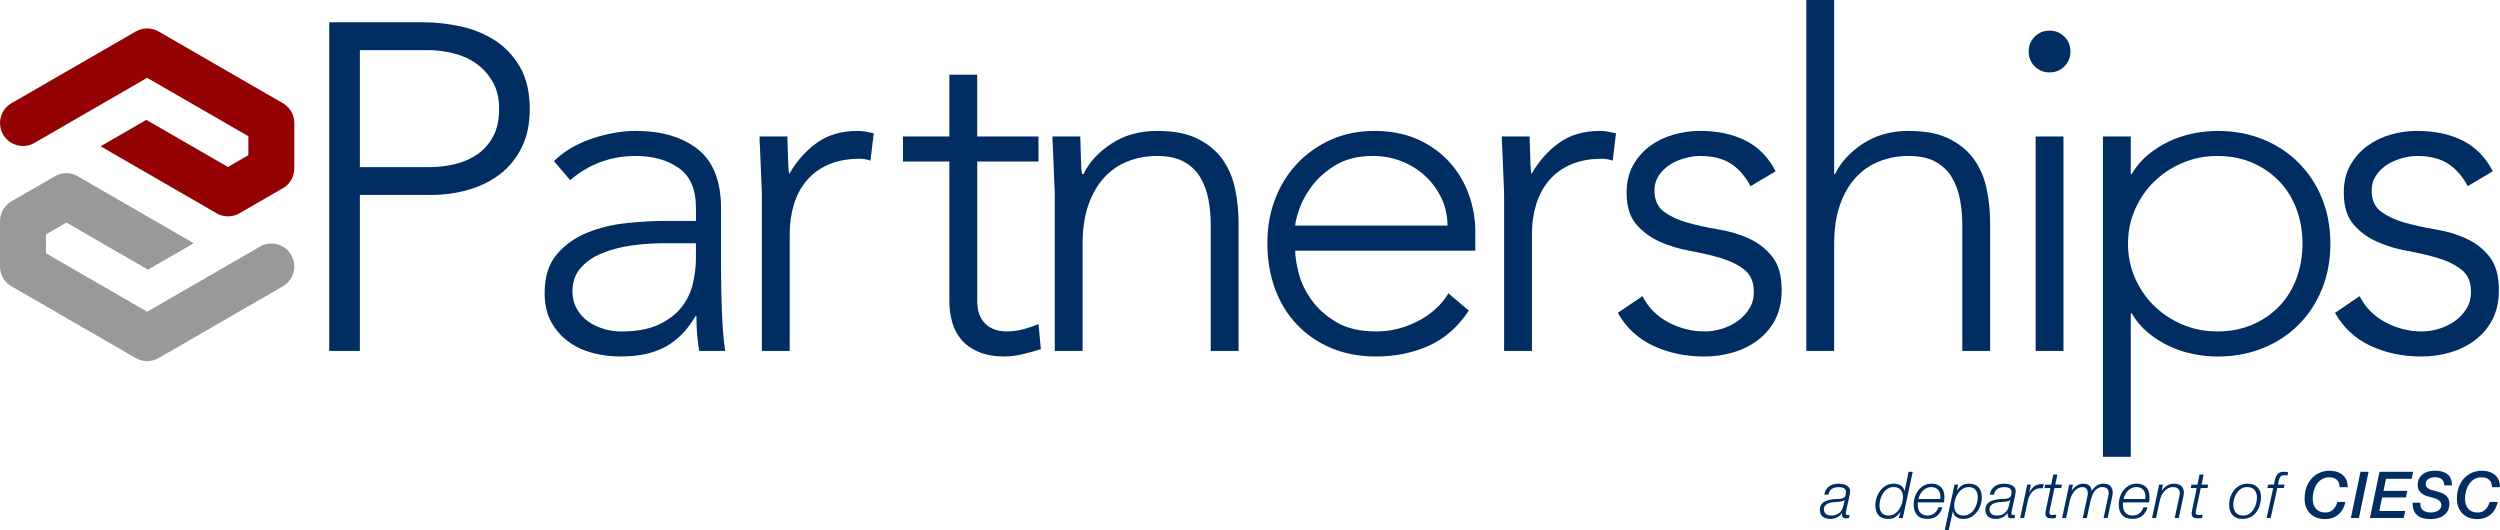 <?xml version="1.0" encoding="UTF-8"?>
<svg xmlns="http://www.w3.org/2000/svg" id="Layer_2" viewBox="0 0 966.05 204.92">
  <defs>
    <style>.cls-1{fill:#002e62;}.cls-2{fill:#999;}.cls-2,.cls-3{fill-rule:evenodd;}.cls-3{fill:#940203;}</style>
  </defs>
  <g id="Layer_1-2">
    <path class="cls-3" d="m13.32,55.22c-4.23,2.45-9.65,1.01-12.11-3.23-2.45-4.23-1.01-9.65,3.23-12.11L52.43,12.18c2.88-1.67,6.3-1.53,8.97.05l47.34,27.33c2.96,1.44,5,4.48,5,7.99v17.52c0,3.51-2.04,6.55-5,7.99l-16.2,9.35c-3.02,1.75-6.64,1.52-9.36-.3l-44.31-25.58,17.68-10.21,31.52,18.2,7.9-4.56v-7.31l-39.11-22.58L13.32,55.22Z"></path>
    <path class="cls-2" d="m100.42,95.3c4.23-2.45,9.65-1.01,12.11,3.23,2.45,4.23,1.01,9.65-3.23,12.11l-47.99,27.71c-2.88,1.67-6.3,1.53-8.97-.05L5,110.96c-2.96-1.44-5-4.48-5-7.99v-17.52c0-3.51,2.04-6.55,5-7.99l16.2-9.35c3.02-1.75,6.64-1.52,9.36.3l44.31,25.58-17.68,10.21-31.52-18.2-7.9,4.56v7.31l39.11,22.58,43.55-25.14Z"></path>
    <g>
      <path class="cls-1" d="m127.22,8.61h36.59c4.42,0,9.06.51,13.9,1.53,4.84,1.02,9.27,2.78,13.27,5.29,4,2.51,7.29,5.95,9.87,10.31,2.57,4.37,3.86,9.84,3.86,16.41,0,5.74-1.05,10.7-3.14,14.89-2.09,4.19-4.9,7.62-8.43,10.31-3.53,2.69-7.6,4.69-12.2,6.01-4.61,1.32-9.42,1.97-14.44,1.97h-27.44v60.27h-11.84V8.61Zm11.84,55.97h26.91c3.35,0,6.64-.39,9.87-1.17,3.23-.78,6.1-2.03,8.61-3.77,2.51-1.73,4.54-4.04,6.1-6.91,1.55-2.87,2.33-6.4,2.33-10.58s-.81-7.53-2.42-10.4c-1.61-2.87-3.71-5.23-6.28-7.09-2.57-1.85-5.53-3.2-8.88-4.04-3.35-.83-6.7-1.26-10.05-1.26h-26.19v45.2Z"></path>
      <path class="cls-1" d="m278.61,100.81c0,4.07.03,7.71.09,10.94.06,3.23.15,6.22.27,8.97.12,2.75.27,5.32.45,7.71.18,2.39.45,4.78.81,7.17h-10.04c-.72-4.06-1.08-8.55-1.08-13.45h-.36c-3.11,5.38-6.97,9.33-11.57,11.84-4.61,2.51-10.43,3.77-17.49,3.77-3.59,0-7.12-.45-10.58-1.34-3.47-.9-6.58-2.33-9.33-4.31-2.75-1.97-4.99-4.51-6.73-7.62-1.74-3.11-2.6-6.88-2.6-11.3,0-6.34,1.61-11.36,4.84-15.07,3.23-3.71,7.2-6.49,11.93-8.34,4.72-1.85,9.75-3.05,15.07-3.59,5.32-.54,10.01-.81,14.08-.81h12.56v-5.02c0-7.18-2.21-12.32-6.64-15.43-4.43-3.11-9.99-4.66-16.68-4.66-9.57,0-18,3.11-25.29,9.33l-6.28-7.35c3.95-3.83,8.85-6.73,14.71-8.7,5.86-1.97,11.48-2.96,16.86-2.96,10.05,0,18.06,2.36,24.04,7.09,5.98,4.73,8.97,12.35,8.97,22.87v20.27Zm-21.53-6.82c-4.55,0-8.94.3-13.18.9-4.25.6-8.07,1.61-11.48,3.05-3.41,1.43-6.13,3.35-8.16,5.74-2.04,2.39-3.05,5.38-3.05,8.97,0,2.51.57,4.75,1.7,6.73,1.13,1.97,2.6,3.59,4.39,4.84s3.79,2.21,6.01,2.87c2.21.66,4.45.99,6.73.99,5.74,0,10.46-.83,14.17-2.51,3.71-1.67,6.67-3.86,8.88-6.55,2.21-2.69,3.74-5.74,4.57-9.15.84-3.41,1.26-6.84,1.26-10.31v-5.56h-11.84Z"></path>
      <path class="cls-1" d="m294.4,76.06c0-1.55-.06-3.44-.18-5.65-.12-2.21-.21-4.45-.27-6.73-.06-2.27-.15-4.39-.27-6.37-.12-1.97-.18-3.5-.18-4.57h10.76c.12,3.11.21,6.1.27,8.97.06,2.87.21,4.73.45,5.56,2.75-4.9,6.28-8.91,10.58-12.02,4.3-3.11,9.57-4.66,15.79-4.66,1.08,0,2.12.09,3.14.27,1.01.18,2.06.39,3.14.63l-1.26,10.58c-1.43-.48-2.81-.72-4.12-.72-4.66,0-8.7.75-12.11,2.24-3.41,1.5-6.22,3.56-8.43,6.19-2.21,2.63-3.86,5.71-4.93,9.24-1.08,3.53-1.62,7.33-1.62,11.39v45.2h-10.76v-59.55Z"></path>
      <path class="cls-1" d="m401.31,62.42h-23.68v53.99c0,3.71,1.01,6.58,3.05,8.61,2.03,2.03,4.84,3.05,8.43,3.05,2.03,0,4.09-.27,6.19-.81,2.09-.54,4.09-1.22,6.01-2.06l.9,9.69c-2.04.72-4.37,1.37-7,1.97-2.63.6-4.96.9-7,.9-3.83,0-7.12-.57-9.87-1.7-2.75-1.13-4.96-2.66-6.64-4.57-1.68-1.91-2.9-4.15-3.68-6.73-.78-2.57-1.17-5.35-1.17-8.34v-53.99h-17.94v-9.69h17.94v-23.86h10.76v23.86h23.68v9.69Z"></path>
      <path class="cls-1" d="m407.58,76.06c0-1.55-.06-3.44-.18-5.65-.12-2.21-.21-4.45-.27-6.73-.06-2.27-.15-4.39-.27-6.37-.12-1.97-.18-3.5-.18-4.57h10.76c.12,3.11.21,6.1.27,8.97.06,2.87.21,4.73.45,5.56h.54c2.15-4.54,5.74-8.46,10.76-11.75,5.02-3.29,10.88-4.93,17.58-4.93s11.72,1.02,15.79,3.05c4.06,2.04,7.26,4.69,9.6,7.98,2.33,3.29,3.95,7.08,4.84,11.39.9,4.3,1.34,8.73,1.34,13.27v49.33h-10.76v-48.79c0-3.35-.3-6.61-.9-9.78-.6-3.17-1.65-6.01-3.14-8.52-1.5-2.51-3.59-4.51-6.28-6.01-2.69-1.49-6.19-2.24-10.49-2.24-3.95,0-7.69.69-11.21,2.06-3.53,1.38-6.58,3.47-9.15,6.28-2.57,2.81-4.6,6.34-6.1,10.58-1.5,4.25-2.24,9.24-2.24,14.98v41.44h-10.76v-59.55Z"></path>
      <path class="cls-1" d="m567.59,120c-4.19,6.34-9.36,10.88-15.52,13.63-6.16,2.75-12.95,4.13-20.36,4.13-6.34,0-12.08-1.08-17.22-3.23-5.14-2.15-9.57-5.17-13.27-9.06-3.71-3.88-6.55-8.49-8.52-13.81-1.97-5.32-2.96-11.21-2.96-17.67s1.01-11.96,3.05-17.22c2.03-5.26,4.9-9.83,8.61-13.72,3.71-3.88,8.07-6.93,13.09-9.15,5.02-2.21,10.58-3.32,16.68-3.32s11.93,1.11,16.77,3.32c4.84,2.21,8.91,5.14,12.2,8.79,3.29,3.65,5.77,7.8,7.44,12.47,1.67,4.66,2.51,9.39,2.51,14.17v7.53h-69.6c0,2.27.45,5.17,1.35,8.7.9,3.53,2.54,6.97,4.93,10.31,2.39,3.35,5.59,6.22,9.6,8.61,4,2.39,9.18,3.59,15.52,3.59,5.5,0,10.82-1.31,15.96-3.95,5.14-2.63,9.09-6.22,11.84-10.76l7.89,6.64Zm-8.25-32.83c0-3.71-.75-7.18-2.24-10.4-1.5-3.23-3.53-6.07-6.1-8.52-2.57-2.45-5.62-4.39-9.15-5.83-3.53-1.43-7.26-2.15-11.21-2.15-5.86,0-10.73,1.2-14.62,3.59-3.89,2.39-6.97,5.14-9.24,8.25-2.27,3.11-3.89,6.13-4.84,9.06-.96,2.93-1.44,4.93-1.44,6.01h58.84Z"></path>
      <path class="cls-1" d="m581.22,76.06c0-1.55-.06-3.44-.18-5.65-.12-2.21-.21-4.45-.27-6.73-.06-2.27-.15-4.39-.27-6.37-.12-1.97-.18-3.5-.18-4.57h10.76c.12,3.11.21,6.1.27,8.97.06,2.87.21,4.73.45,5.56,2.75-4.9,6.28-8.91,10.58-12.02,4.3-3.11,9.57-4.66,15.79-4.66,1.08,0,2.12.09,3.14.27,1.01.18,2.06.39,3.14.63l-1.26,10.58c-1.43-.48-2.81-.72-4.12-.72-4.66,0-8.7.75-12.11,2.24-3.41,1.5-6.22,3.56-8.43,6.19-2.21,2.63-3.86,5.71-4.93,9.24-1.08,3.53-1.62,7.33-1.62,11.39v45.2h-10.76v-59.55Z"></path>
      <path class="cls-1" d="m634.68,114.44c2.27,4.43,5.62,7.8,10.04,10.13,4.42,2.33,9.09,3.5,13.99,3.5,2.27,0,4.54-.36,6.82-1.08,2.27-.72,4.3-1.73,6.1-3.05,1.79-1.31,3.26-2.9,4.39-4.75,1.14-1.85,1.7-3.97,1.7-6.37,0-3.83-1.23-6.7-3.68-8.61-2.45-1.91-5.47-3.41-9.06-4.48-3.59-1.08-7.53-2-11.84-2.78-4.3-.78-8.25-1.97-11.84-3.59s-6.61-3.86-9.06-6.73c-2.45-2.87-3.68-6.93-3.68-12.2,0-4.06.84-7.59,2.51-10.58,1.67-2.99,3.86-5.47,6.55-7.44,2.69-1.97,5.71-3.44,9.06-4.39,3.35-.96,6.75-1.44,10.22-1.44,6.82,0,12.71,1.26,17.67,3.77,4.96,2.51,8.82,6.46,11.57,11.84l-9.69,5.74c-2.04-3.83-4.57-6.73-7.62-8.7-3.05-1.97-7.03-2.96-11.93-2.96-1.91,0-3.92.3-6.01.9-2.09.6-3.98,1.43-5.65,2.51-1.68,1.08-3.08,2.45-4.22,4.13-1.14,1.68-1.7,3.59-1.7,5.74,0,3.71,1.23,6.46,3.68,8.25,2.45,1.79,5.47,3.2,9.06,4.22,3.59,1.02,7.53,1.88,11.84,2.6s8.25,1.88,11.84,3.5,6.61,3.95,9.06,7c2.45,3.05,3.68,7.38,3.68,13,0,4.3-.81,8.04-2.42,11.21-1.61,3.17-3.83,5.83-6.64,7.98-2.81,2.15-6.01,3.77-9.6,4.84-3.59,1.08-7.35,1.61-11.3,1.61-7.17,0-13.72-1.38-19.64-4.13-5.92-2.75-10.49-7-13.72-12.74l9.51-6.46Z"></path>
      <path class="cls-1" d="m697.99,0h10.76v67.27h.36c2.15-4.54,5.74-8.46,10.76-11.75,5.02-3.29,10.88-4.93,17.58-4.93s11.72,1.02,15.79,3.05c4.06,2.04,7.26,4.69,9.6,7.98,2.33,3.29,3.95,7.08,4.84,11.39.9,4.3,1.35,8.73,1.35,13.27v49.33h-10.76v-48.79c0-3.35-.3-6.61-.9-9.78-.6-3.17-1.64-6.01-3.14-8.52-1.5-2.51-3.59-4.51-6.28-6.01-2.69-1.49-6.19-2.24-10.49-2.24-3.95,0-7.69.69-11.21,2.06-3.53,1.38-6.58,3.47-9.15,6.28-2.57,2.81-4.61,6.34-6.1,10.58-1.5,4.25-2.24,9.24-2.24,14.98v41.44h-10.76V0Z"></path>
      <path class="cls-1" d="m783.92,19.91c0-2.27.78-4.18,2.33-5.74s3.47-2.33,5.74-2.33,4.18.78,5.74,2.33c1.55,1.56,2.33,3.47,2.33,5.74s-.78,4.19-2.33,5.74-3.47,2.33-5.74,2.33-4.19-.78-5.74-2.33c-1.56-1.55-2.33-3.47-2.33-5.74Zm2.69,32.83h10.76v82.87h-10.76V52.74Z"></path>
      <path class="cls-1" d="m812.61,52.74h10.76v14.53h.36c1.67-2.87,3.77-5.35,6.28-7.44,2.51-2.09,5.23-3.83,8.16-5.2,2.93-1.37,6.01-2.39,9.24-3.05,3.23-.66,6.4-.99,9.51-.99,6.34,0,12.17,1.08,17.49,3.23,5.32,2.15,9.92,5.17,13.81,9.06,3.88,3.89,6.91,8.49,9.06,13.81,2.15,5.32,3.23,11.15,3.23,17.49s-1.08,12.17-3.23,17.49c-2.15,5.32-5.17,9.93-9.06,13.81-3.89,3.89-8.49,6.91-13.81,9.06-5.32,2.15-11.15,3.23-17.49,3.23-3.11,0-6.28-.33-9.51-.99-3.23-.66-6.31-1.67-9.24-3.05-2.93-1.37-5.65-3.11-8.16-5.2-2.51-2.09-4.6-4.57-6.28-7.44h-.36v55.43h-10.76V52.74Zm9.69,41.44c0,4.66.9,9.06,2.69,13.18s4.24,7.71,7.35,10.76c3.11,3.05,6.75,5.47,10.94,7.26,4.18,1.79,8.73,2.69,13.63,2.69s9.57-.9,13.63-2.69c4.06-1.79,7.53-4.21,10.4-7.26s5.05-6.64,6.55-10.76c1.49-4.13,2.24-8.52,2.24-13.18s-.75-9.06-2.24-13.18c-1.5-4.13-3.68-7.71-6.55-10.76-2.87-3.05-6.34-5.47-10.4-7.27-4.07-1.79-8.61-2.69-13.63-2.69s-9.45.9-13.63,2.69c-4.19,1.79-7.83,4.22-10.94,7.27-3.11,3.05-5.56,6.64-7.35,10.76-1.79,4.12-2.69,8.52-2.69,13.18Z"></path>
      <path class="cls-1" d="m911.81,114.44c2.27,4.43,5.62,7.8,10.04,10.13,4.42,2.33,9.09,3.5,13.99,3.5,2.27,0,4.54-.36,6.82-1.08,2.27-.72,4.3-1.73,6.1-3.05,1.79-1.31,3.26-2.9,4.39-4.75,1.13-1.85,1.7-3.97,1.7-6.37,0-3.83-1.23-6.7-3.68-8.61-2.45-1.91-5.47-3.41-9.06-4.48-3.59-1.08-7.53-2-11.84-2.78-4.3-.78-8.25-1.97-11.84-3.59-3.59-1.61-6.61-3.86-9.06-6.73-2.45-2.87-3.68-6.93-3.68-12.2,0-4.06.83-7.59,2.51-10.58,1.67-2.99,3.86-5.47,6.55-7.44,2.69-1.97,5.71-3.44,9.06-4.39,3.35-.96,6.75-1.44,10.22-1.44,6.82,0,12.71,1.26,17.67,3.77,4.96,2.51,8.82,6.46,11.57,11.84l-9.69,5.74c-2.03-3.83-4.57-6.73-7.62-8.7-3.05-1.97-7.03-2.96-11.93-2.96-1.91,0-3.92.3-6.01.9-2.09.6-3.98,1.43-5.65,2.51-1.68,1.08-3.08,2.45-4.21,4.13-1.14,1.68-1.7,3.59-1.7,5.74,0,3.71,1.22,6.46,3.68,8.25,2.45,1.79,5.47,3.2,9.06,4.22,3.59,1.02,7.53,1.88,11.84,2.6,4.31.72,8.25,1.88,11.84,3.5,3.59,1.61,6.61,3.95,9.06,7,2.45,3.05,3.68,7.38,3.68,13,0,4.3-.81,8.04-2.42,11.21-1.61,3.17-3.83,5.83-6.64,7.98-2.81,2.15-6.01,3.77-9.6,4.84s-7.35,1.61-11.3,1.61c-7.17,0-13.72-1.38-19.64-4.13-5.92-2.75-10.49-7-13.72-12.74l9.51-6.46Z"></path>
    </g>
    <g>
      <path class="cls-1" d="m705.63,189.22c.33-.53.73-.97,1.21-1.31.48-.34,1.03-.6,1.65-.76.62-.17,1.27-.25,1.95-.25.43,0,.91.04,1.44.12.53.08,1.01.23,1.46.45.45.22.82.51,1.12.88.3.37.45.84.45,1.43,0,.32-.03.67-.09,1.05-.06.38-.13.77-.21,1.16s-.17.78-.26,1.15-.17.7-.24.99c-.15.72-.28,1.31-.39,1.79-.11.48-.2.87-.26,1.19-.07.32-.12.58-.15.78s-.05.4-.05.6c0,.23.09.38.27.44.18.06.37.09.55.09.12,0,.22,0,.31-.01.09,0,.2-.02.31-.04l-.23,1.22c-.42.08-.85.12-1.3.12-.88,0-1.34-.46-1.38-1.38,0-.12,0-.23.01-.35,0-.12.02-.23.04-.35l-.05-.05c-.45.75-1.08,1.33-1.9,1.74s-1.67.61-2.57.61c-.6,0-1.15-.07-1.65-.2-.5-.13-.93-.34-1.29-.62-.36-.28-.64-.65-.85-1.1-.21-.45-.31-.99-.31-1.62,0-.68.12-1.26.36-1.72.24-.47.57-.85.99-1.15.42-.3.89-.54,1.42-.71.53-.17,1.09-.31,1.67-.41.85-.13,1.62-.2,2.31-.19.69,0,1.29-.05,1.79-.19.52-.13.9-.38,1.16-.72.26-.35.39-.95.39-1.8,0-.38-.09-.7-.26-.94s-.39-.43-.65-.56-.55-.23-.88-.28-.64-.08-.94-.08c-.5,0-.97.05-1.42.15s-.86.26-1.22.49c-.37.23-.67.53-.91.9s-.4.83-.49,1.36h-1.58c.1-.73.31-1.37.64-1.9Zm7.11,4c-.13.15-.32.27-.56.36s-.5.16-.76.21-.54.08-.81.1c-.27.02-.51.03-.71.05-.48.03-1.02.08-1.61.14-.59.06-1.15.18-1.66.38s-.95.47-1.3.85-.53.9-.53,1.59c0,.42.08.77.24,1.06.16.29.37.53.64.72s.58.33.93.41c.35.08.71.12,1.07.12,1.27,0,2.29-.34,3.08-1.02s1.3-1.6,1.55-2.75l.5-2.17-.05-.05Z"></path>
      <path class="cls-1" d="m733.75,200.17l.58-2.33h-.05c-.55.85-1.19,1.51-1.91,1.98-.72.47-1.65.7-2.79.7-1.65,0-2.88-.48-3.69-1.44-.81-.96-1.21-2.23-1.21-3.81,0-.98.16-1.98.49-2.98.32-1,.79-1.9,1.41-2.7.62-.8,1.36-1.45,2.22-1.95.87-.5,1.84-.75,2.93-.75,1.02,0,1.9.21,2.65.64.75.43,1.27,1.15,1.55,2.16h.05l1.55-7.38h1.58l-3.83,17.85h-1.53Zm-1.62-1.64c.7-.46,1.29-1.04,1.76-1.75.47-.71.84-1.49,1.09-2.35s.38-1.69.38-2.49c0-1.15-.31-2.06-.94-2.73-.62-.67-1.51-1-2.66-1-.9,0-1.7.23-2.39.68-.69.45-1.27,1.02-1.72,1.72-.46.7-.8,1.47-1.04,2.31-.23.84-.35,1.65-.35,2.44,0,1.1.28,2.02.85,2.75.57.73,1.44,1.1,2.62,1.1.9,0,1.7-.23,2.4-.69Z"></path>
      <path class="cls-1" d="m741.07,195.14c0,.58.08,1.12.23,1.62.15.5.38.93.69,1.29.31.36.7.64,1.17.85.47.21,1.03.31,1.66.31,1.05,0,1.94-.29,2.67-.89s1.25-1.36,1.55-2.31h1.57c-.43,1.47-1.13,2.58-2.1,3.35s-2.22,1.15-3.78,1.15c-1.72,0-3.02-.48-3.91-1.45s-1.34-2.3-1.34-4c0-1.03.15-2.04.46-3.01s.76-1.85,1.36-2.61c.6-.77,1.33-1.38,2.2-1.85.87-.47,1.85-.7,2.95-.7.78,0,1.47.12,2.08.36.6.24,1.11.58,1.54,1.02.42.44.75.97.96,1.59.22.62.32,1.3.32,2.05,0,.37,0,.73-.02,1.1-.02.37-.05.74-.1,1.12h-10.1c-.05.3-.08.63-.08,1Zm8.71-2.84c0-.16.01-.32.01-.49,0-1.1-.31-1.98-.94-2.62-.62-.65-1.49-.98-2.59-.98-.65,0-1.25.13-1.79.39-.54.26-1.03.6-1.45,1.03s-.78.91-1.06,1.46c-.28.55-.49,1.12-.62,1.73h8.42c0-.18,0-.35.01-.51Z"></path>
      <path class="cls-1" d="m756.67,187.27l-.5,2.32h.05c.55-.85,1.19-1.51,1.91-1.99.73-.47,1.65-.71,2.79-.71.83,0,1.55.13,2.16.39.61.26,1.12.62,1.53,1.08.41.46.71,1.01.91,1.66.2.65.3,1.37.3,2.15,0,1-.16,2-.49,2.99-.33.99-.8,1.88-1.41,2.68-.62.79-1.36,1.44-2.23,1.94-.87.5-1.84.75-2.92.75-.5,0-.98-.05-1.45-.16s-.88-.28-1.25-.51c-.37-.23-.67-.54-.92-.91s-.42-.82-.5-1.34h-.05l-1.58,7.33h-1.55l3.78-17.65h1.42Zm1.7,1.64c-.7.46-1.29,1.04-1.76,1.75-.48.71-.84,1.49-1.09,2.35s-.38,1.69-.38,2.49c0,1.15.31,2.06.94,2.72.62.67,1.51,1,2.66,1,.9,0,1.7-.22,2.39-.67s1.27-1.02,1.73-1.72c.46-.7.8-1.47,1.04-2.31s.35-1.65.35-2.44c0-1.1-.28-2.02-.85-2.75s-1.44-1.1-2.62-1.1c-.9,0-1.7.23-2.4.69Z"></path>
      <path class="cls-1" d="m769.61,189.22c.33-.53.73-.97,1.21-1.31.48-.34,1.03-.6,1.65-.76.62-.17,1.27-.25,1.95-.25.43,0,.91.04,1.44.12.53.08,1.01.23,1.46.45.45.22.82.51,1.12.88.3.37.45.84.45,1.43,0,.32-.03.67-.09,1.05-.06.38-.13.77-.21,1.16s-.17.78-.26,1.15-.17.7-.24.99c-.15.72-.28,1.31-.39,1.79-.11.48-.2.87-.26,1.19-.07.32-.12.58-.15.78s-.05.4-.05.6c0,.23.09.38.27.44.18.06.37.09.55.09.12,0,.22,0,.31-.01.09,0,.2-.02.31-.04l-.23,1.22c-.42.08-.85.12-1.3.12-.88,0-1.34-.46-1.38-1.38,0-.12,0-.23.01-.35,0-.12.02-.23.04-.35l-.05-.05c-.45.75-1.08,1.33-1.9,1.74s-1.67.61-2.57.61c-.6,0-1.15-.07-1.65-.2-.5-.13-.93-.34-1.29-.62-.36-.28-.64-.65-.85-1.1-.21-.45-.31-.99-.31-1.62,0-.68.12-1.26.36-1.72.24-.47.57-.85.99-1.15.42-.3.89-.54,1.42-.71.53-.17,1.09-.31,1.67-.41.85-.13,1.62-.2,2.31-.19.69,0,1.29-.05,1.79-.19.52-.13.9-.38,1.16-.72.26-.35.39-.95.39-1.8,0-.38-.09-.7-.26-.94s-.39-.43-.65-.56-.55-.23-.88-.28-.64-.08-.94-.08c-.5,0-.97.05-1.42.15s-.86.26-1.22.49c-.37.23-.67.53-.91.9s-.4.83-.49,1.36h-1.58c.1-.73.31-1.37.64-1.9Zm7.11,4c-.13.15-.32.27-.56.36s-.5.16-.76.21-.54.08-.81.1c-.27.02-.51.03-.71.05-.48.03-1.02.08-1.61.14-.59.06-1.15.18-1.66.38s-.95.47-1.3.85-.53.9-.53,1.59c0,.42.08.77.24,1.06.16.29.37.53.64.72s.58.33.93.41c.35.08.71.12,1.07.12,1.27,0,2.29-.34,3.08-1.02s1.3-1.6,1.55-2.75l.5-2.17-.05-.05Z"></path>
      <path class="cls-1" d="m784.79,187.27l-.65,2.97h.05c.5-.93,1.12-1.69,1.85-2.28.73-.58,1.67-.88,2.83-.88h.65c.07,0,.13,0,.2.03l-.35,1.58c-.15,0-.3,0-.45-.01-.15,0-.3-.01-.45-.01-.7.02-1.32.16-1.86.42-.54.27-1.01.62-1.41,1.06-.4.44-.73.95-.99,1.51-.26.57-.46,1.15-.59,1.75l-1.45,6.75h-1.55l2.75-12.9h1.42Z"></path>
      <path class="cls-1" d="m792.62,187.27l.82-3.9h1.58l-.83,3.9h2.58l-.25,1.32h-2.62l-1.77,8.28c-.07.3-.11.53-.14.69-.03.16-.04.34-.04.54,0,.23.06.44.19.62.12.18.34.28.64.28.62,0,1.23-.05,1.85-.15l-.28,1.35c-.27.03-.53.06-.8.08-.27.02-.53.02-.8.02-.3,0-.59-.02-.88-.06-.28-.04-.54-.13-.76-.26-.23-.13-.4-.32-.54-.56-.13-.24-.2-.55-.2-.94,0-.13.01-.32.04-.55s.07-.49.14-.77l1.77-8.55h-2.32l.3-1.32h2.33Z"></path>
      <path class="cls-1" d="m801.04,187.27l-.5,2.25.05.05c.47-.75,1.1-1.38,1.9-1.9.8-.52,1.68-.77,2.65-.77.9,0,1.62.23,2.17.69.55.46.87,1.15.95,2.06h.05c.5-.8,1.14-1.46,1.91-1.98.77-.52,1.65-.77,2.61-.77,1.25,0,2.16.32,2.72.95.57.63.85,1.45.85,2.45,0,.23-.02.47-.05.71-.03.24-.08.5-.12.76l-1.8,8.4h-1.57l1.82-8.45c.1-.45.15-.88.15-1.3,0-.63-.2-1.16-.59-1.58-.39-.42-1.01-.62-1.86-.62-.68,0-1.28.16-1.79.48-.51.32-.95.75-1.33,1.29-.38.54-.69,1.17-.94,1.9-.25.72-.47,1.5-.65,2.34l-1.27,5.95h-1.58l1.8-8.4c.1-.43.15-.85.15-1.25,0-.63-.17-1.18-.51-1.62-.34-.45-.9-.68-1.66-.68-.57,0-1.11.14-1.62.43-.52.28-.98.67-1.4,1.15-.42.48-.78,1.05-1.09,1.71s-.55,1.36-.71,2.11l-1.4,6.55h-1.55l2.75-12.9h1.45Z"></path>
      <path class="cls-1" d="m820.32,195.14c0,.58.08,1.12.23,1.62.15.5.38.93.69,1.29.31.36.7.64,1.17.85.47.21,1.03.31,1.66.31,1.05,0,1.94-.29,2.67-.89s1.25-1.36,1.55-2.31h1.57c-.43,1.47-1.13,2.58-2.1,3.35s-2.22,1.15-3.78,1.15c-1.72,0-3.02-.48-3.91-1.45s-1.34-2.3-1.34-4c0-1.03.15-2.04.46-3.01s.76-1.85,1.36-2.61c.6-.77,1.33-1.38,2.2-1.85.87-.47,1.85-.7,2.95-.7.78,0,1.47.12,2.08.36.6.24,1.11.58,1.54,1.02.42.44.75.97.96,1.59.22.62.32,1.3.32,2.05,0,.37,0,.73-.02,1.1-.02.37-.05.74-.1,1.12h-10.1c-.05.3-.08.63-.08,1Zm8.71-2.84c0-.16.01-.32.01-.49,0-1.1-.31-1.98-.94-2.62-.62-.65-1.49-.98-2.59-.98-.65,0-1.25.13-1.79.39-.54.26-1.03.6-1.45,1.03s-.78.91-1.06,1.46c-.28.55-.49,1.12-.62,1.73h8.42c0-.18,0-.35.01-.51Z"></path>
      <path class="cls-1" d="m835.79,187.27l-.45,2.35h.05c.48-.77,1.13-1.41,1.94-1.94s1.7-.79,2.66-.79c.57,0,1.09.07,1.56.2.47.13.89.34,1.24.61.35.27.62.63.81,1.07.19.44.29.97.29,1.59,0,.35-.07.86-.2,1.53l-1.77,8.27h-1.58l1.8-8.33c.05-.2.09-.41.12-.64.03-.23.05-.45.05-.66,0-.43-.07-.8-.22-1.09-.15-.29-.35-.53-.6-.71s-.54-.32-.86-.4c-.32-.08-.66-.12-1.01-.12-.57,0-1.12.12-1.65.38s-1.03.6-1.47,1.06c-.45.46-.84,1.02-1.18,1.68-.33.66-.58,1.4-.75,2.21l-1.42,6.62h-1.55l2.75-12.9h1.45Z"></path>
      <path class="cls-1" d="m849.14,187.27l.82-3.9h1.58l-.83,3.9h2.58l-.25,1.32h-2.62l-1.77,8.28c-.07.3-.11.53-.14.69-.03.16-.04.34-.04.54,0,.23.06.44.19.62.12.18.34.28.64.28.62,0,1.23-.05,1.85-.15l-.28,1.35c-.27.03-.53.06-.8.08-.27.02-.53.02-.8.02-.3,0-.59-.02-.88-.06-.28-.04-.54-.13-.76-.26-.23-.13-.4-.32-.54-.56-.13-.24-.2-.55-.2-.94,0-.13.01-.32.04-.55s.07-.49.14-.77l1.77-8.55h-2.32l.3-1.32h2.33Z"></path>
      <path class="cls-1" d="m870.66,187.23c.62.23,1.16.55,1.61.99.45.43.8.96,1.05,1.59s.38,1.34.38,2.14c0,1.08-.15,2.14-.45,3.17s-.75,1.95-1.34,2.75-1.33,1.44-2.22,1.92-1.94.73-3.14.73c-1.67,0-2.94-.48-3.83-1.45s-1.33-2.27-1.33-3.9c0-1.05.16-2.08.48-3.08.32-1,.78-1.88,1.4-2.65.62-.77,1.37-1.38,2.26-1.85.89-.47,1.91-.7,3.06-.7.75,0,1.44.11,2.06.34Zm-1.52,11.33c.66-.44,1.21-1,1.65-1.69s.78-1.43,1-2.25c.23-.82.34-1.6.34-2.35,0-1.2-.32-2.18-.95-2.93-.63-.75-1.58-1.12-2.85-1.12-.87,0-1.63.21-2.3.64-.67.42-1.22.97-1.67,1.62-.45.66-.79,1.39-1.02,2.2-.23.81-.35,1.59-.35,2.34,0,1.25.32,2.26.95,3.04.63.78,1.61,1.16,2.92,1.16.87,0,1.63-.22,2.29-.66Z"></path>
      <path class="cls-1" d="m879.99,188.59l-2.55,11.58h-1.58l2.55-11.58h-2.25l.3-1.32h2.23l.4-1.88c.2-.95.56-1.7,1.08-2.25.52-.55,1.31-.83,2.38-.83.28,0,.56,0,.83.02.27.02.53.07.8.15l-.28,1.3c-.17-.03-.33-.07-.49-.1s-.32-.05-.49-.05c-.73,0-1.26.15-1.58.44-.32.29-.55.75-.7,1.39l-.38,1.8h2.55l-.3,1.32h-2.52Z"></path>
      <path class="cls-1" d="m904.07,188.27c0-1.25-.35-2.2-1.04-2.85-.69-.65-1.69-.97-2.99-.97-1.07,0-2,.24-2.79.72-.79.48-1.45,1.12-1.98,1.9-.52.78-.92,1.67-1.19,2.65-.27.98-.4,1.98-.4,2.98,0,1.67.42,2.97,1.27,3.92.85.95,2.06,1.42,3.62,1.42.8,0,1.48-.15,2.03-.46s1-.68,1.36-1.12.63-.9.83-1.36c.19-.47.33-.85.41-1.15h3.12c-.25,1.13-.62,2.12-1.12,2.95-.5.83-1.1,1.52-1.79,2.07-.69.55-1.46.96-2.3,1.23-.84.27-1.72.4-2.64.4-1.28,0-2.42-.2-3.4-.6s-1.81-.95-2.47-1.65c-.67-.7-1.17-1.52-1.53-2.47-.35-.95-.52-1.97-.52-3.08,0-1.87.28-3.49.84-4.86s1.29-2.51,2.2-3.4c.91-.89,1.93-1.55,3.08-1.99,1.14-.43,2.3-.65,3.46-.65,1.05,0,2.02.14,2.9.42.88.28,1.64.69,2.26,1.22.62.53,1.1,1.2,1.44,2,.33.8.48,1.71.45,2.73h-3.12Z"></path>
      <path class="cls-1" d="m912.14,182.32h3.12l-3.73,17.85h-3.12l3.73-17.85Z"></path>
      <path class="cls-1" d="m919.47,182.32h13l-.55,2.7h-9.92l-.97,4.67h9.2l-.52,2.55h-9.23l-1.07,5.22h10l-.55,2.7h-13.07l3.7-17.85Z"></path>
      <path class="cls-1" d="m935.29,194.27c-.07,1.38.27,2.36,1.02,2.92s1.78.85,3.08.85c.42,0,.86-.05,1.34-.15.47-.1.9-.26,1.29-.49.38-.22.7-.52.96-.88.26-.36.39-.8.39-1.34,0-.5-.12-.92-.36-1.25-.24-.33-.56-.61-.95-.84-.39-.22-.85-.42-1.36-.58-.52-.16-1.05-.31-1.6-.46-.4-.1-.88-.24-1.42-.41-.55-.17-1.08-.43-1.6-.77s-.95-.79-1.31-1.34-.54-1.25-.54-2.1c0-.8.15-1.54.45-2.23.3-.68.73-1.27,1.3-1.76.57-.49,1.26-.88,2.09-1.15.82-.28,1.76-.41,2.81-.41.93,0,1.81.1,2.62.3.82.2,1.52.52,2.12.97.6.45,1.07,1.04,1.4,1.76s.48,1.61.45,2.66h-3c-.02-1.12-.33-1.92-.92-2.41-.6-.49-1.51-.74-2.73-.74-.22,0-.52.02-.9.08-.38.05-.77.17-1.15.35s-.72.45-1,.79c-.28.34-.42.81-.42,1.41,0,.43.1.79.3,1.08s.47.52.81.72.74.37,1.19.5c.45.13.92.26,1.42.38.63.17,1.27.35,1.91.55s1.22.48,1.75.84c.52.36.95.83,1.27,1.41.33.58.49,1.34.49,2.28,0,.7-.13,1.39-.4,2.08s-.7,1.3-1.29,1.85c-.59.55-1.36,1-2.3,1.34-.94.34-2.09.51-3.44.51-1.05,0-2-.12-2.85-.36s-1.57-.62-2.16-1.12c-.59-.51-1.04-1.16-1.35-1.96-.31-.8-.45-1.76-.41-2.88h3Z"></path>
      <path class="cls-1" d="m962.92,188.27c0-1.25-.35-2.2-1.04-2.85-.69-.65-1.69-.97-2.99-.97-1.07,0-2,.24-2.79.72-.79.48-1.45,1.12-1.98,1.9-.52.78-.92,1.67-1.19,2.65-.27.98-.4,1.98-.4,2.98,0,1.67.42,2.97,1.27,3.92.85.95,2.06,1.42,3.62,1.42.8,0,1.48-.15,2.03-.46s1-.68,1.36-1.12.63-.9.83-1.36c.19-.47.33-.85.41-1.15h3.12c-.25,1.13-.62,2.12-1.12,2.95-.5.83-1.1,1.52-1.79,2.07-.69.55-1.46.96-2.3,1.23-.84.27-1.72.4-2.64.4-1.28,0-2.42-.2-3.4-.6s-1.81-.95-2.47-1.65c-.67-.7-1.17-1.52-1.53-2.47-.35-.95-.52-1.97-.52-3.08,0-1.87.28-3.49.84-4.86s1.29-2.51,2.2-3.4c.91-.89,1.93-1.55,3.08-1.99,1.14-.43,2.3-.65,3.46-.65,1.05,0,2.02.14,2.9.42.88.28,1.64.69,2.26,1.22.62.53,1.1,1.2,1.44,2,.33.8.48,1.71.45,2.73h-3.12Z"></path>
    </g>
  </g>
</svg>
